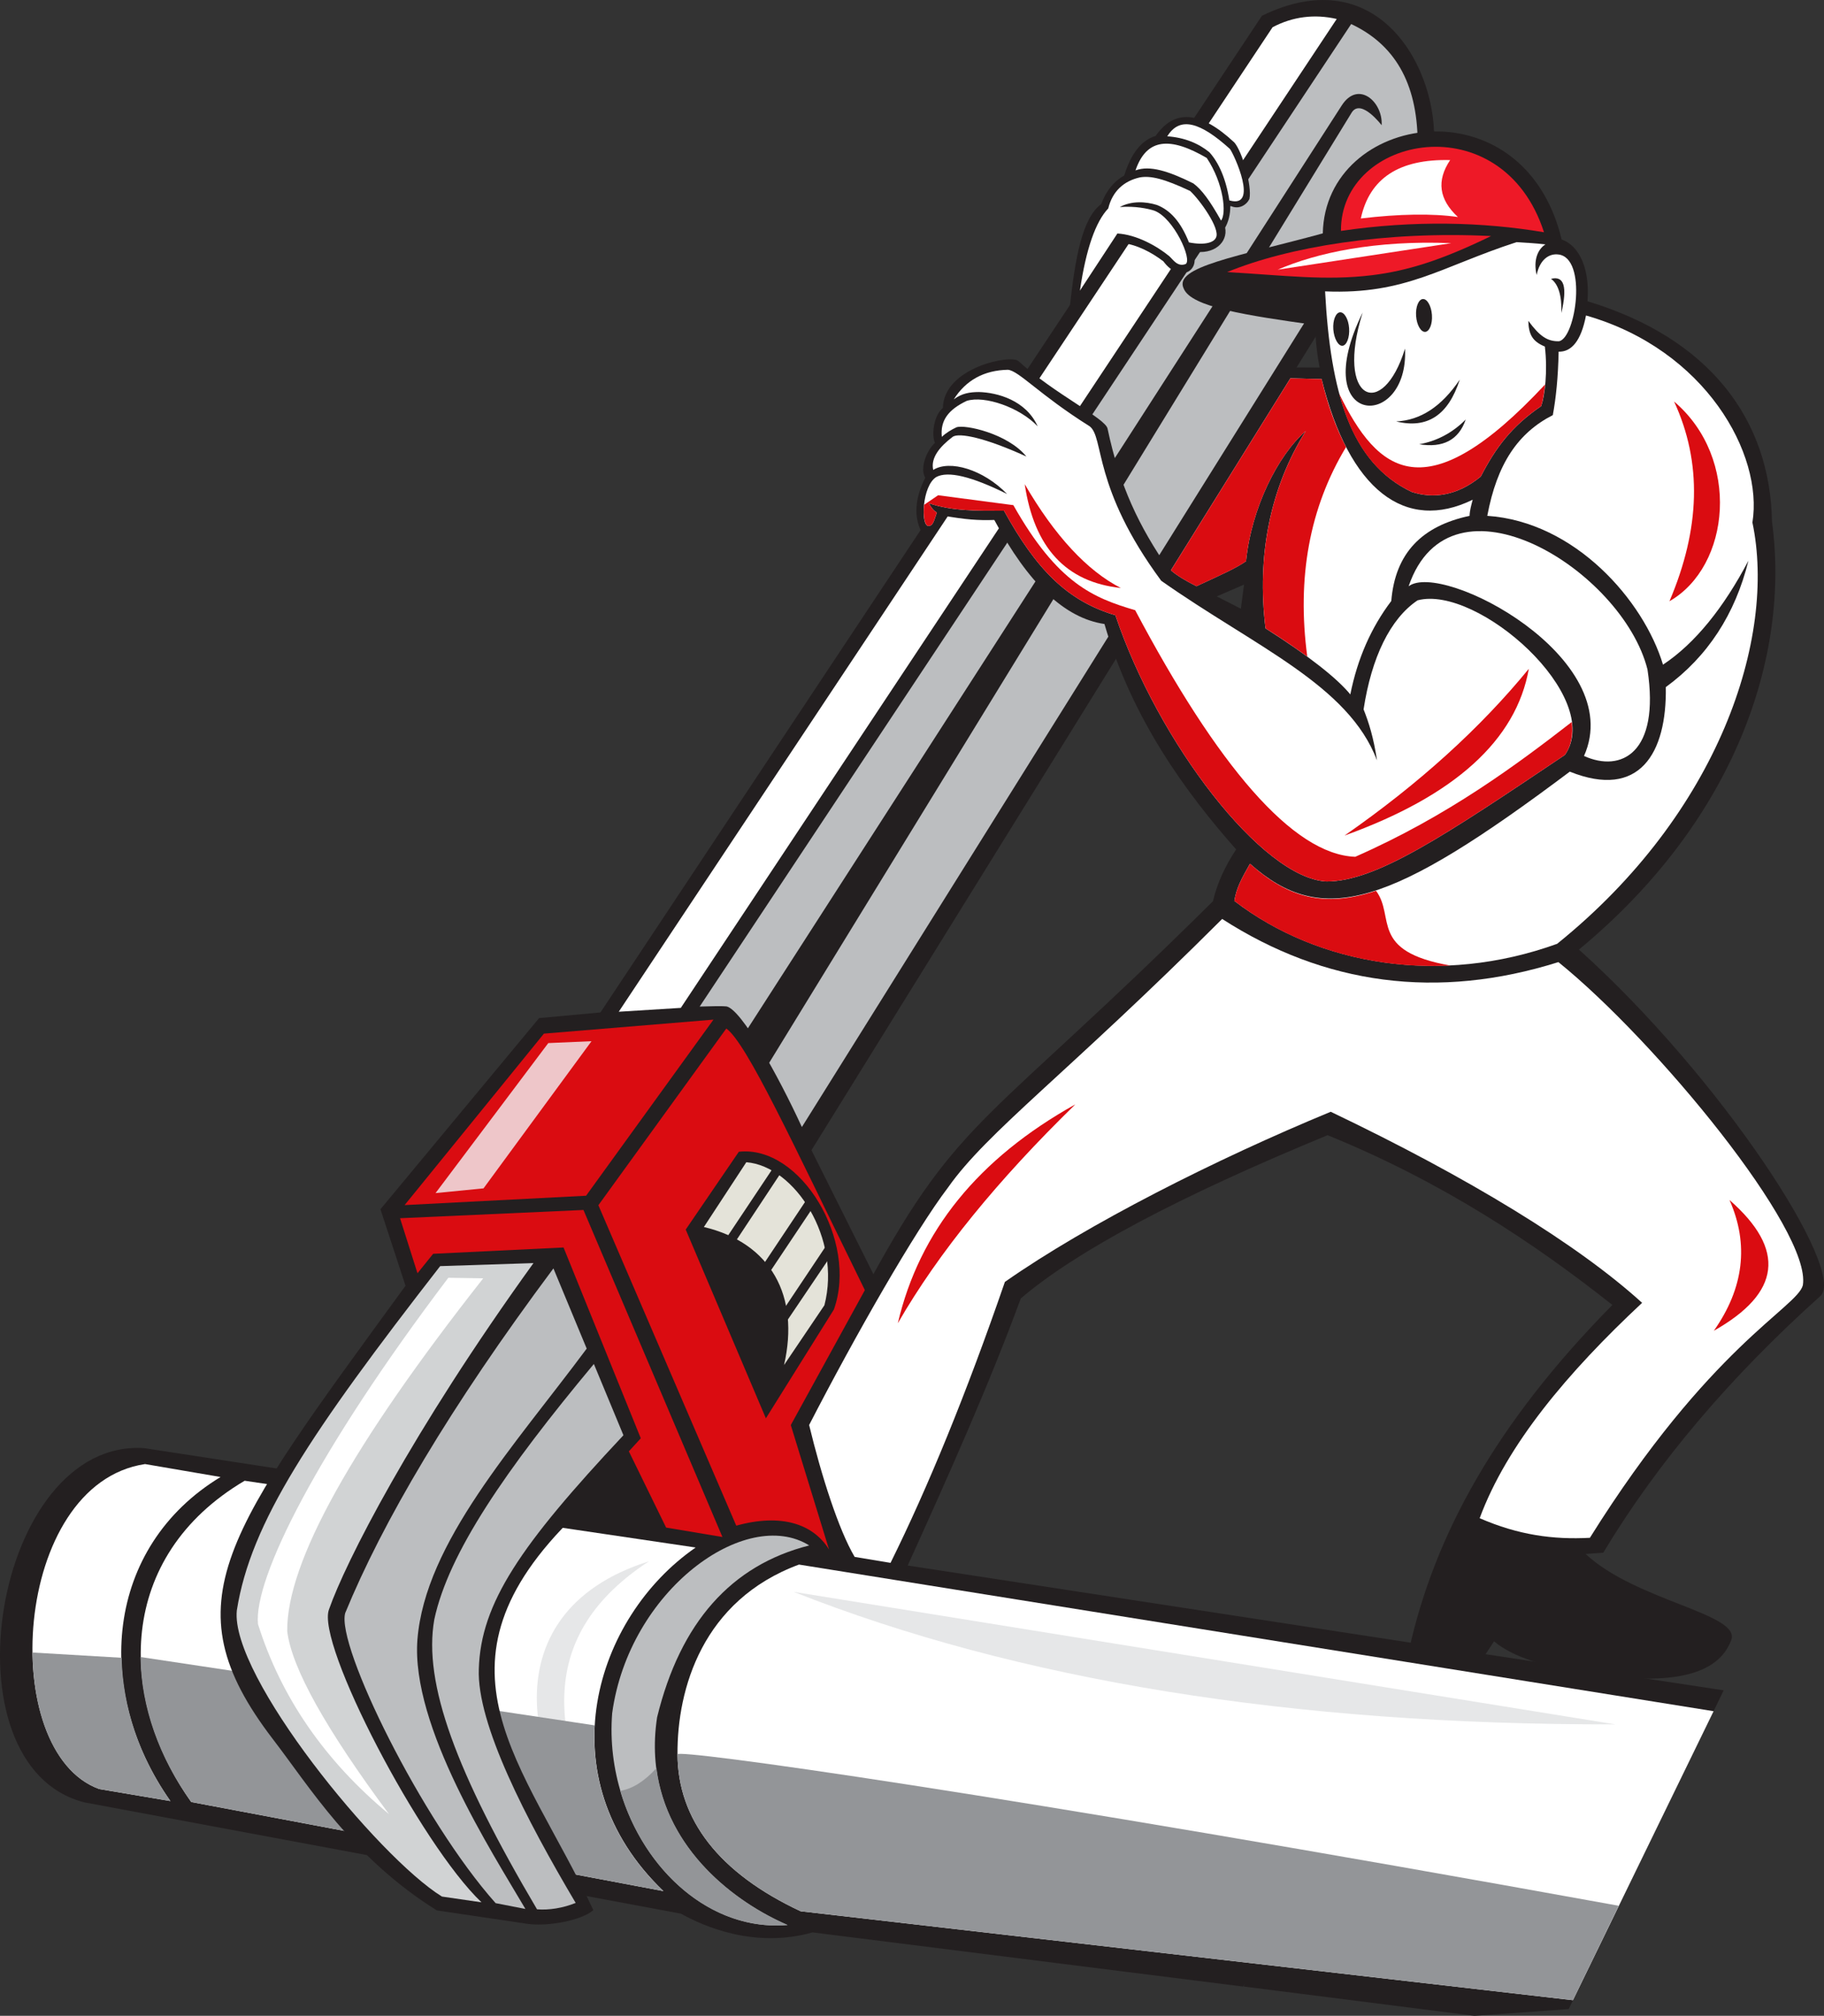 <?xml version="1.0" encoding="utf-8"?>
<!-- Generator: Adobe Illustrator 16.0.0, SVG Export Plug-In . SVG Version: 6.00 Build 0)  -->
<!DOCTYPE svg PUBLIC "-//W3C//DTD SVG 1.1//EN" "http://www.w3.org/Graphics/SVG/1.1/DTD/svg11.dtd">
<svg version="1.1" id="Layer_1" xmlns="http://www.w3.org/2000/svg" xmlns:xlink="http://www.w3.org/1999/xlink" x="0px" y="0px"
	 width="432px" height="477.403px" viewBox="-173.284 -191.497 432 477.403" enable-background="new -173.284 -191.497 432 477.403"
	 xml:space="preserve">
<rect x="-173.284" y="-191.497" width="432" height="477.403" fill="#333333" stroke="none"/>
<g>
	<path fill="#231F20" d="M198.251,284.311l-22.33,1.596l-54.651-6.938c9.186-23.402,28.578-49.708,57.926-78.606l55.762,8.459
		L198.251,284.311z"/>
	<path fill="#231F20" d="M22.846,176.372l156.349,23.989l-58.063,78.616L19.162,266.148c-13.772,3.891-25.881-1.472-31.16-4.43
		l-141.316-26.365c-34.064-8.711-21.397-86.394,14.256-83.88l135.702,20.839C5.311,167.928,16.915,170.278,22.846,176.372
		L22.846,176.372z"/>
	<path fill="#FFFFFF" d="M-127.986,235.274l111.835,21.097c-28.128-26.953-16.232-64.889,7.629-81.372l-106.818-15.813
		C-145.754,177.162-145.531,210.604-127.986,235.274L-127.986,235.274z"/>
	<path fill="#E6E7E8" d="M-26.249,250.722c-22.39-19.397-32.834-60.078,6.676-72.464C-45.711,195.34-44.585,219.156-26.249,250.722
		L-26.249,250.722z"/>
	<path fill="#939598" d="M-127.986,235.274c-7.551-10.464-11.886-22.469-12.015-34.34l107.574,16.188
		c-0.78,13.377,3.847,27.396,16.276,39.249L-127.986,235.274z"/>
	<path fill="#FFFFFF" d="M-138.929,155.236l17.881,3.062c-27.338,16.583-30.237,50.686-11.876,76.75l-16.849-2.85
		C-173.995,223.502-170.445,159.947-138.929,155.236L-138.929,155.236z"/>
	<path fill="#231F20" d="M-77.241,113.005c-42.572,58.522-56.31,74.863-31.392,107.405c8.464,10.979,18.805,28.06,38.81,40.533
		l21.071,3.121c4.701,0.819,13.136-0.657,15.995-3.181c-16.261-34.893-41.071-57.886-4.251-93.554l66.325,10.306
		c-5.817-10.439-9.447-22.646-10.765-30.942l16.074-34.32L18.906,80.901l147.411-237.833c1.175-17.901-12.884-44.412-40.721-30.832
		L-31.074,48.279l-14.523,1.336l-37.58,45.271L-77.241,113.005z"/>
	<path fill="#FFFFFF" d="M128.114-185.043L-26.739,48.111l14.701-0.913l155.346-234.202
		C138.02-188.218,132.849-187.557,128.114-185.043L128.114-185.043z"/>
	<path fill="#BCBEC0" d="M-7.568,46.885c2.316-0.025,4.622-0.188,6.37-0.03C2.333,47.623,10.97,63.089,16.634,75.42l145.845-233.379
		c-0.139-14.042-5.57-23.069-15.748-27.841L-7.568,46.885z"/>
	<path fill="#231F20" d="M3.281,52.912L144.494-166.52c3.906-6.074,9.787-0.849,9.452,4.682c0,0-4.79-6.321-7.022-3.114L8.624,60.64
		L3.281,52.912z"/>
	<path fill="#231F20" d="M113.996,21.939c0.992-4.274,2.874-8.318,5.491-12.269C107.675-3.683,94.836-21.154,88.298-43.717
		c-9.368-1.36-18.06-9.572-26.089-24.637c-3.901,0.131-6.81-0.096-12.089-1.017c-0.39,2.635-3.614,6.2-5.076,3.985
		c-2-3.625-1.605-8.289,0.81-12.956c-1.318-2.22,0.267-6.393,2.301-8.279c-0.858-1.815-0.315-6.491,1.872-8.247
		c0.178-9.572,16.02-12.733,17.876-11.128c8.523,7.79,20.662,13.587,21.131,16.015c2.85,13.555,7.457,23.219,14.553,33.424
		l30.015-47.923l5.649,0.029c-0.494-2.713-1.022-6.153-1.013-10.062c-16.38-2.301-29.407-4.269-31.165-8.632
		c-2.548-5.173,12.771-7.575,32.938-13.082c0.559-28.577,47.506-36.14,56.572,1.445c4.153,1.442,6.721,6.903,6.119,14.629
		c28.997,8.785,43.269,28.039,43.697,52.197c4.307,31.706-8.543,70.577-45.723,101.347c33.59,30.18,63.674,76.253,57.141,82.085
		c-21.22,19.047-38.449,39.254-51.388,60.755l-4.173,0.296c11.946,11.171,36.924,14.158,34.474,20.425
		c-2.671,7.141-11.521,10.963-31.846,8.207c-11.98-1.59-20.139-4.346-24.312-7.955l-3.397,5.17l-16.73-3.15
		c6.02-27.081,20.474-53.609,48.147-81.668c-18.424-14.617-40.458-29.249-67.451-40.207c-35.298,14.553-59.56,27.457-72.66,38.666
		c-7.388,20.089-16.607,40.879-28.118,66.192l-15.052-1.976l-13.866-29.708l21.392-38.903
		C54.065,72.591,60.732,74.724,113.996,21.939L113.996,21.939z M114.894-50.255l5.709,2.921l0.75-5.708L114.894-50.255z"/>
	<path fill="#FFFFFF" d="M140.553-122.491c1.273,23.807,5.95,40.56,20.493,47.488c5.037,1.669,10.78,0.965,16.385-3.637
		c3.556-6.916,7.393-11.968,14.297-16.671c0.844-2.382,1.58-8.222,0.874-14.113c-2.988-1.234-3.832-2.909-3.916-6.094
		c2.73,3.718,4.548,4.896,7.293,4.839c3.995-0.864,6.696-19.74-0.168-20.55c-2.192-0.279-4.404,1.178-5.155,4.859
		c-0.834-3.565,0.292-6.109,2.084-7.252c-2.336-0.267-4.661-0.388-6.844-0.526C168.074-128.377,159.723-121.691,140.553-122.491
		L140.553-122.491z"/>
	<path fill="#EE1927" d="M117.358-127.056c14.479-5.963,37.373-9.775,62.503-8.536c-11.891,5.778-19.821,8.232-28.143,9.264
		C140.667-124.965,130.87-126.288,117.358-127.056L117.358-127.056z"/>
	<path fill="#EE1927" d="M144.311-136.812c-0.183-22.73,38.222-30.259,48.088,0.318C177.891-138.93,161.639-139.36,144.311-136.812
		L144.311-136.812z"/>
	<path fill="#FFFFFF" d="M178.968-69.333c2.301-12.333,7.279-19.646,15.521-23.854c0.731-3.965,1.25-8.778,1.378-15.022
		c3.047,0.074,5.323-2.556,6.479-8.573c28.375,8.106,42.029,32.911,39.417,49.026c5.719,27.259-7.802,68.789-46.256,99.784
		c-27.525,9.946-56.385,5.198-76.448-10.165c0.499-3.074,1.654-5.188,3.703-8.807c17.171,15.281,33.294,10.066,75.747-21.805
		c16.538,6.639,22.998-4.395,22.741-20.024c9.905-7.227,16.429-17.259,19.569-29.943c-5.861,11.141-12.637,19.595-20.236,24.632
		C216.024-49.255,199.772-67.929,178.968-69.333L178.968-69.333z"/>
	<path fill="#FFFFFF" d="M116.174,26.137c24.286,15.634,51.036,19.225,79.638,10.22c23.205,18.763,60.01,63.631,57.896,76.529
		c-1.362,5.313-21.994,14.321-50.438,59.812c-8.656,0.475-16.987-0.661-26.104-4.642c6.425-17.407,20.829-34.527,38.469-51.002
		c-15.18-13.816-41.066-29.639-73.747-45.253c-27.141,11.214-57.6,26.587-77.174,40.3c-9.111,26.435-18.228,48.666-27.082,66.533
		l-8.499-1.413c-3.783-6.39-7.901-19.278-10.78-31.238c10.933-21.205,25.076-45.975,32.889-56.236
		C60.569,76.472,79.29,62.961,116.174,26.137L116.174,26.137z"/>
	<path fill="#FFFFFF" d="M139.728-101.723c6.519,26.331,19.837,36.382,35.782,28.575c-0.341,1.331-0.696,2.514-0.74,3.82
		c-11.265,2.4-17.61,8.797-18.538,20.16c-4.751,6.276-8,13.607-9.704,22.133c-3.012-3.691-9.624-9.01-20.083-15.649
		c-2.109-17.234,1.091-33.254,9.53-46.75c-6.677,5.839-12.874,18.306-14.147,30.856c-2.627,1.785-5.853,3.175-11.738,5.911
		c-2.553-1.264-4.672-2.561-6.06-3.763l28.306-45.485L139.728-101.723z"/>
	<path fill="#FFFFFF" d="M160.336-52.647c7.955-6.074,51.891,16.99,41.54,40.185c8.824,4,18.039-0.711,15.032-20.488
		C211.021-56.425,170.261-81.748,160.336-52.647L160.336-52.647z"/>
	<path fill="#FFFFFF" d="M162.454-49.319c14.207-3.768,44.351,22.891,34.908,36.604c-28.73,19.296-44.76,30.007-56.488,29.977
		c-15.259-0.785-39.855-32.92-49.984-63.043c-11.382-3.388-18.726-10.827-26.385-24.758c-6.079,0-12.147,0.146-17.792-1.77
		c0.509,0.978,1.146,1.795,1.892,2.185c-0.717,2.079-0.919,3.252-2.084,3.19c-1.759-0.309-1.402-9.459,1.921-11.578
		c2.79-1.508,8.38-0.168,16.79,4.01c-5.625-5.822-13.61-8.153-17.491-5.701c-0.638-2.847,1.486-5.464,4.646-7.866
		c1.531-0.976,7.546,0.185,17.422,4.691c-4.449-5.476-14.592-7.644-16.567-6.921c-1.121,0.514-2.514,1.338-3.457,2.27
		c-0.425-3.884,1.561-6.477,5.906-8.536c4.247-1.313,12.558,1.563,16.79,6.037c-2.761-6.178-9.556-8.005-13.901-8.126
		c-2.178,0.01-4.034,0.294-5.965,1.736c2.864-4.55,7.18-6.894,12.819-7.005c2.627,0.25,7.368,5.847,19.348,13.38
		c3.517,2.645,0.603,14.442,16.963,36.592c22.252,15.645,44.33,24.629,51.105,42.541c-0.819-5.445-1.945-8.985-3.181-12.084
		C151.551-35.788,155.956-44.946,162.454-49.319L162.454-49.319z"/>
	<polygon fill="#DA0C11" points="-44.462,53.297 -4.304,49.979 -34.476,91.687 -77.454,93.903 	"/>
	<path fill="#DA0C11" d="M-31.563,93.934l30.301-41.852c4.889,3.561,15.521,26.701,32.814,61.96l-17.541,31.96l9.062,29.48
		c-3.773-6.104-11.333-8.602-21.98-5.659L-31.563,93.934z"/>
	<polygon fill="#DA0C11" points="-35.094,95.06 -2.18,172.51 -15.519,170.278 -24.343,152.224 -21.519,149.133 -39.81,103.943 
		-70.693,105.439 -74.407,110.047 -78.535,97.015 	"/>
	<path fill="#D1D3D4" d="M-69.034,108.357l22.099-0.716c-28.973,40.168-44.572,70.982-48.415,81.984
		c-3.19,8.049,21.654,55.658,36.104,69.401l-9.368-1.363c-15.146-9.343-50.217-52.305-48.577-67.781
		C-113.907,169.083-99.789,147.938-69.034,108.357L-69.034,108.357z"/>
	<path fill="#BCBEC0" d="M-42.21,108.896l7.881,18.997c-17.032,22.947-38.261,45.9-40.093,68.922
		c-1.565,20.543,17.654,50.301,25.575,63.782l-7.052-1.373c-17.486-19.609-37.817-61.026-35.625-68.71
		C-82.772,169.172-66.777,141.805-42.21,108.896L-42.21,108.896z"/>
	<path fill="#BCBEC0" d="M-32.63,131.528l7.002,16.883C-50.101,174.5-59.4,188.204-59.879,203.734
		c-0.514,13.071,11.25,35.698,22.938,55.432c-2.953,1.215-6.39,1.758-9.155,1.516c-19.116-32.37-27.002-53.53-24.326-68.646
		C-67.059,176.303-53.558,156.639-32.63,131.528L-32.63,131.528z"/>
	<path fill="#231F20" d="M-10.877,99.701l18.987,44.7l16.108-25.777c5.788-16.212-7.872-38.986-22.513-37.353L-10.877,99.701z"/>
	<path fill="#E4E3D9" d="M-6.575,99.094L3.474,83.751c11.501,0.908,22.577,18.073,18.498,33.871l-9.56,14.157
		C16.165,115.425,9.33,102.887-6.575,99.094L-6.575,99.094z"/>
	<polygon fill="#231F20" points="-1.188,101.612 10.58,83.968 12.407,85.144 0.649,102.931 	"/>
	<polygon fill="#231F20" points="6.214,109.913 17.977,92.27 19.948,93.43 8.052,111.242 	"/>
	<polygon fill="#231F20" points="10.377,121.498 22.273,103.691 24.111,105.015 12.199,122.664 	"/>
	<path fill="#231F20" d="M162.108-116.656c-0.152-2.158,0.588-3.948,1.601-4.02c0.997-0.077,1.995,1.587,2.147,3.753
		c0.158,2.163-0.587,3.948-1.59,4.024C163.26-112.822,162.261-114.491,162.108-116.656L162.108-116.656z"/>
	<path fill="#231F20" d="M149.452-117.483c-13.383,27.326,10.997,28.18,10.029,8.55C154.203-91.746,142.854-96.585,149.452-117.483
		L149.452-117.483z"/>
	<path fill="#231F20" d="M157.387-91.687c7.373,1.791,12.341-1.461,15.066-9.916C168.143-95.209,163.155-91.958,157.387-91.687
		L157.387-91.687z"/>
	<path fill="#231F20" d="M162.844-86.284c5.565,0.903,9.343-0.956,11.017-5.862C170.617-88.874,166.849-87.002,162.844-86.284
		L162.844-86.284z"/>
	<path fill="#231F20" d="M142.499-113.506c-0.153-2.163,0.593-3.953,1.595-4.029c1.003-0.072,1.995,1.597,2.148,3.758
		c0.158,2.158-0.567,4.096-1.585,4.17C143.664-109.536,142.657-111.345,142.499-113.506L142.499-113.506z"/>
	<path fill="#231F20" d="M194.058-125.458c3.126-0.805,3.896,1.891,2.455,8.086C196.646-121.592,195.738-124.281,194.058-125.458
		L194.058-125.458z"/>
	<path fill="#231F20" d="M80.046-118.441c1.313-11.968,2.958-21.363,7.486-24.73c1.215-3.267,3.081-5.432,5.446-6.761
		c1.649-5.34,4.178-8.41,7.438-9.37c4.464-6.407,10.577-5.978,18.651,1.556c1.892,2.19,4.212,10.276,3.565,13.365
		c-0.632,1.351-2.425,2.635-4.523,1.625c0.005,2.027-0.449,3.803-1.225,5.163c0.687,3.427-2.568,6.553-7.699,5.622
		c2.069,4.627-3.076,7.605-6.918,2.378c-2.766-2.121-6.375-4.037-9.871-4.361L80.046-118.441z"/>
	<path fill="#FFFFFF" d="M82.49-122.673c1.451-9.956,3.748-16.348,6.706-19.461c1.007-4.124,3.733-6.489,7.441-7.338
		c2.573-0.477,5.808,0.309,11.951,3.2c2.33,2.155,7.155,8.901,6.147,11.004c-0.493,1.193-2.612,1.926-6.425,1.183
		c-1.95-4.931-4.454-7.646-7.585-8.869c-2.666-0.825-6.01-1.018-8.795,0.484c3.743-0.267,6.687,0.39,8.163,0.859
		c4.612,1.701,9.091,11.667,7.427,12.654c-1.975,0.724-2.978-1.094-3.9-1.896c-2.919-2.393-7.743-5.089-12.257-5.346L82.49-122.673z
		"/>
	<path fill="#FFFFFF" d="M95.65-151.142c3.388-1.254,7.832,0.168,13.688,3.074c1.985,1.452,3.906,4.067,6.568,8.8
		c1.333-1.548,0.671-8.743-3.383-14.822C103.907-159.117,98.277-158.858,95.65-151.142L95.65-151.142z"/>
	<path fill="#FFFFFF" d="M103.176-159.214c2.983-4.849,7.872-3.316,14.84,2.995c0.958,1.234,6.958,14.269-0.139,12.175
		c-0.805-5.158-2.523-8.951-4.726-11.397C110.534-157.569,107.25-158.925,103.176-159.214L103.176-159.214z"/>
	<path fill="#DA0C11" d="M222.113-49.106c14.459-8.279,16.972-33.81,1.096-47.301C229.895-81.965,229.427-66.296,222.113-49.106
		L222.113-49.106z"/>
	<path fill="#DA0C11" d="M92.169-52.247c-12.978-1.38-20.519-9.539-22.755-24.58C76.519-64.595,84.209-56.309,92.169-52.247
		L92.169-52.247z"/>
	<path fill="#DA0C11" d="M188.804-33.104c-2.987,16.876-17.535,30.079-43.644,39.488C162.814-5.888,177.357-19.107,188.804-33.104
		L188.804-33.104z"/>
	<path fill="#FFFFFF" d="M149.017-139.755c9.047-1.086,16.997-1.217,22.997-0.343c-4.499-4.167-5.111-8.612-1.842-13.486
		C158.138-153.883,151.087-149.322,149.017-139.755L149.017-139.755z"/>
	<path fill="#FFFFFF" d="M129.334-127.629c9.264-4,23.091-7.012,41.101-6.279L129.334-127.629z"/>
	<path fill="#DA0C11" d="M236.335,92.694c13.441,11.777,12.143,22.019-3.709,30.972C239.718,113.598,240.996,103.217,236.335,92.694
		L236.335,92.694z"/>
	<path fill="#DA0C11" d="M39.36,121.884c5.101-21.808,19.072-39.032,42.039-51.832C63.127,87.874,49.013,105.113,39.36,121.884
		L39.36,121.884z"/>
	<path fill="#FFFFFF" d="M-67.103,111.118l8.267,0.129c-31.051,39.451-46.577,67.219-46.424,83.574
		c1.066,8.75,9.205,23.244,24.108,43.317c-15.244-12.666-25.589-27.713-31.031-44.997
		C-113.241,182.356-98.175,152.16-67.103,111.118L-67.103,111.118z"/>
	<polygon fill="#EEC6C9" points="-70.13,91.06 -43.429,55.534 -33.188,55.09 -58.767,89.943 	"/>
	<path fill="#BCBEC0" d="M13.241,264.4c-23.743,1.995-43.664-23.373-41.535-50.183c3.995-29.105,31.668-49.056,46.671-39.708
		c-18.489,4.667-30.543,18.271-36.029,40.687C-21.697,241.556-1.85,257.946,13.241,264.4L13.241,264.4z"/>
	<path fill="#FFFFFF" d="M15.948,179.038l216.62,34.726l-33.313,68.443L16.333,261.141c-19.318-9.047-29.062-21.669-29.16-37.17
		C-12.921,208.479-6.902,187.482,15.948,179.038L15.948,179.038z"/>
	<path fill="#E6E7E8" d="M14.678,185.497c53.041,20.968,117.935,31.521,194.654,31.388L14.678,185.497z"/>
	<path fill="#939598" d="M210.098,259.842l-10.85,22.365L16.328,261.141c-19.323-9.047-29.062-21.669-29.16-37.17
		C-12.916,222.683,61.216,232.859,210.098,259.842L210.098,259.842z"/>
	<path fill="#939598" d="M13.241,264.4c-18.128,1.59-34.074-12.909-39.629-31.772c3.007-0.514,5.768-2.302,8.583-5.393
		C-15.395,246.612,0.689,258.929,13.241,264.4L13.241,264.4z"/>
	<path fill="#939598" d="M-144.475,201.112c0.252,11.565,4.148,23.456,11.55,33.936l-16.849-2.85
		c-10.41-3.738-15.738-17.556-15.782-32.33L-144.475,201.112z"/>
	<path fill="#DA0C11" d="M45.587-71.943l3.309-2.262l17.827,2.343C77.172-53.346,85.67-49.896,95.576-46.983
		c19.437,36.701,37.309,57.869,52.118,58.399c22.029-9.689,38.518-22.022,51.283-31.923c0.346,2.872-0.045,5.511-1.615,7.792
		c-28.73,19.296-44.76,30.007-56.488,29.977c-15.259-0.785-39.855-32.92-49.984-63.043c-11.382-3.388-18.726-10.827-26.385-24.758
		c-6.079,0-12.147,0.146-17.792-1.77c0.509,0.978,1.146,1.795,1.892,2.185c-0.717,2.079-0.919,3.252-2.084,3.19
		C45.636-67.166,45.33-69.462,45.587-71.943L45.587-71.943z"/>
	<path fill="#DA0C11" d="M192.666-100.449c-0.271,2.343-0.577,4.101-0.938,5.138c-6.904,4.704-10.741,9.755-14.297,16.671
		c-5.604,4.603-11.348,5.306-16.385,3.637c-8.997-4.279-14.197-12.163-17.16-23.251C153.047-79.499,164.296-70.018,192.666-100.449
		L192.666-100.449z"/>
	<path fill="#DA0C11" d="M170.252,37.176c-19.052,0.933-37.249-4.578-51.189-15.309c0.499-3.074,1.654-5.188,3.703-8.807
		c8.973,8.044,17.551,10.471,29.847,6.407C157.255,25.65,150.888,33.781,170.252,37.176L170.252,37.176z"/>
	<path fill="#DA0C11" d="M139.728-101.723c1.462,6.271,3.438,11.637,5.788,16.101c-8.667,14.38-11.679,30.962-9.181,49.622
		c-2.745-1.978-6.099-4.343-9.886-6.674c-2.108-17.234,1.091-33.254,9.53-46.75c-6.676,5.84-12.874,18.306-14.147,30.856
		c-2.627,1.785-5.853,3.175-11.738,5.911c-2.553-1.264-4.672-2.558-6.06-3.763l28.306-45.486L139.728-101.723z"/>
</g>
</svg>
